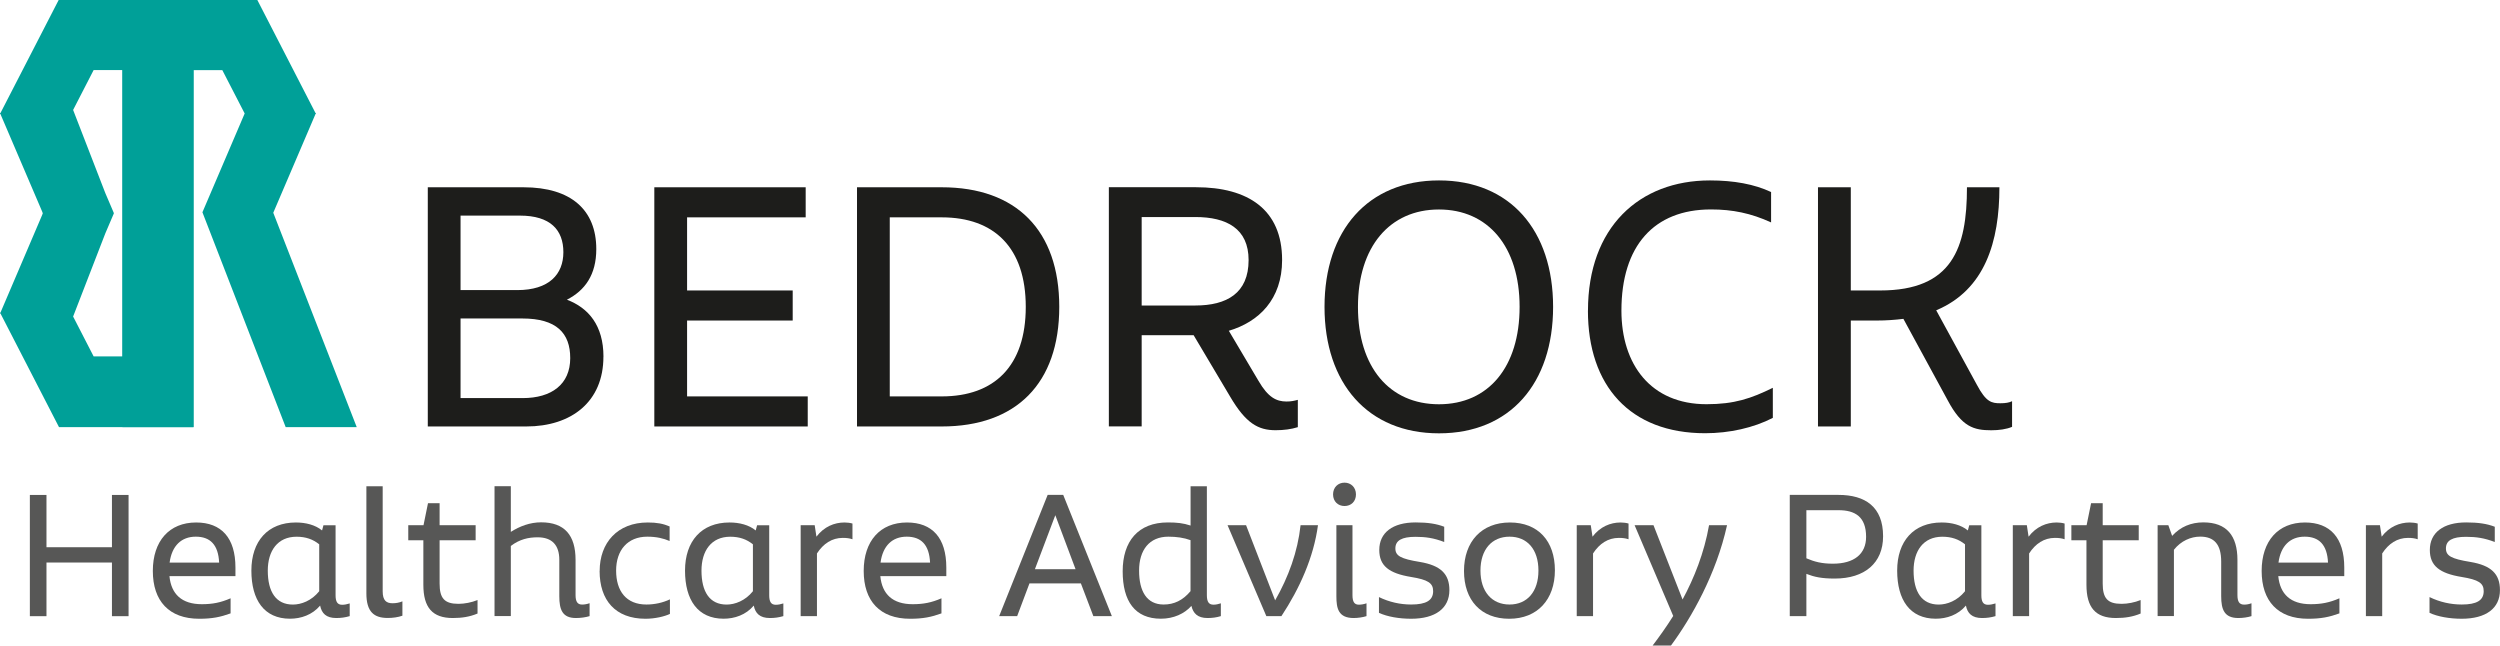 <?xml version="1.0" encoding="UTF-8"?>
<svg id="Capa_2" data-name="Capa 2" xmlns="http://www.w3.org/2000/svg" viewBox="0 0 473.89 122.37">
  <g id="Capa_1-2" data-name="Capa 1">
    <g>
      <g>
        <polygon points="36.68 80.96 36.68 13.29 42.14 13.29 46.38 21.51 38.37 40.24 54.15 80.96 67.62 80.96 51.8 40.33 59.81 21.6 59.89 21.6 59.85 21.51 59.89 21.42 59.8 21.42 48.78 0 23.21 0 23.21 6.19 23.21 13.29 23.21 80.96 36.68 80.96" style="fill: #00a098;"/>
        <path d="M36.68,80.96v-2.28h0V0H11.12L.09,21.42H0l.04.1-.05.09h.09l7.91,18.49.12.33-.13.35L.09,59.25h-.09l.05.09-.04.1h.09l11.08,21.52h25.51ZM21.59,40.43l-.07-.19-1.56-3.65-6.1-15.75,3.89-7.56h5.46v54.28h-5.46l-3.89-7.56,6.1-15.75,1.56-3.65.07-.19Z" style="fill: #00a098;"/>
      </g>
      <g>
        <path d="M114.38,67.63c0,8.49-6.02,13.21-14.64,13.21h-18.65v-45.34h18.14c9.07,0,13.8,4.34,13.8,11.72,0,4.86-2.14,7.84-5.57,9.59,4.08,1.55,6.93,4.86,6.93,10.82ZM87.3,40.87v14.12h10.75c6.02,0,8.74-2.98,8.74-7.19s-2.46-6.93-8.23-6.93h-11.27ZM108.09,67.88c0-4.73-2.59-7.51-9.07-7.51h-11.72v15.09h11.79c5.44,0,9-2.59,9-7.58Z" style="fill: #1d1d1b;"/>
        <path d="M153.11,75.14v5.7h-29.08v-45.34h28.69v5.7h-22.48v13.86h20.02v5.7h-20.02v14.38h22.86Z" style="fill: #1d1d1b;"/>
        <path d="M200.79,58.17c0,14.51-8.16,22.67-22.28,22.67h-16.06v-45.34h16.06c14.12,0,22.28,8.16,22.28,22.67ZM194.44,58.17c0-11.21-5.96-16.97-15.93-16.97h-9.85v33.94h9.85c9.98,0,15.93-5.76,15.93-16.97Z" style="fill: #1d1d1b;"/>
        <path d="M246.01,75.79v5.18c-1.23.39-2.66.58-4.21.58-3.3,0-5.64-1.3-8.61-6.35l-6.93-11.66h-9.85v17.29h-6.22v-45.34h16.52c9.85,0,16.32,4.21,16.32,13.8,0,7.45-4.4,11.72-10.1,13.41l5.64,9.52c1.81,3.11,3.37,3.89,5.31,3.89.84,0,1.43-.13,2.14-.32ZM216.41,57.91h10.17c5.96,0,10.1-2.33,10.1-8.61,0-5.96-4.15-8.16-10.1-8.16h-10.17v16.78Z" style="fill: #1d1d1b;"/>
        <path d="M294.4,58.17c0,14.51-8.16,23.97-21.63,23.97s-21.7-9.46-21.7-23.97,8.23-23.97,21.7-23.97,21.63,9.46,21.63,23.97ZM257.41,58.17c0,11.4,5.96,18.46,15.35,18.46s15.29-7.06,15.29-18.46-5.96-18.46-15.29-18.46-15.35,7.06-15.35,18.46Z" style="fill: #1d1d1b;"/>
        <path d="M301.01,58.88c0-15.8,9.72-24.68,23.12-24.68,4.53,0,8.42.71,11.59,2.2v5.76c-3.82-1.75-7.32-2.46-11.4-2.46-10.82,0-16.97,6.93-16.97,19.17,0,10.23,5.57,17.75,16.13,17.75,5.31,0,8.49-1.1,12.57-3.11v5.7c-3.63,1.88-8.23,2.91-12.83,2.91-14.25,0-22.22-9-22.22-23.25Z" style="fill: #1d1d1b;"/>
        <path d="M381.4,76.05v4.86c-1.04.45-2.46.65-3.95.65-3.3,0-5.57-.65-8.23-5.64l-8.42-15.48c-1.55.19-3.24.32-5.05.32h-4.92v20.08h-6.22v-45.34h6.22v19.56h5.57c13.67,0,16.45-8.03,16.45-19.56h6.15c0,10.3-2.72,19.43-11.98,23.32l7.71,14.12c1.75,3.3,2.79,3.5,4.47,3.5.97,0,1.68-.13,2.2-.39Z" style="fill: #1d1d1b;"/>
      </g>
      <g>
        <path d="M24.37,93.82v22.98h-3.15v-10.17h-12.41v10.17h-3.15v-22.98h3.15v9.91h12.41v-9.91h3.15Z" style="fill: #575756;"/>
        <path d="M44.63,107.57v1.64h-12.51c.33,3.41,2.33,5.32,6.14,5.32,2,0,3.58-.3,5.45-1.12v2.86c-1.9.69-3.48,1.02-5.94,1.02-5.74,0-8.8-3.38-8.8-9.06s3.12-9.19,8.21-9.19c4.79,0,7.45,2.92,7.45,8.53ZM32.15,106.65h9.39c-.16-3.41-1.71-4.92-4.43-4.92s-4.53,1.71-4.96,4.92Z" style="fill: #575756;"/>
        <path d="M66.29,114.36v2.43c-.89.26-1.67.36-2.56.36-1.9,0-2.76-.89-3.05-2.36-1.48,1.77-3.64,2.49-5.71,2.49-4.89,0-7.32-3.54-7.32-9.12s3.12-9.12,8.44-9.12c1.87,0,3.68.46,4.96,1.51l.26-.98h2.3v13.26c0,1.21.33,1.81,1.25,1.81.46,0,.92-.1,1.44-.26ZM60.51,112.07v-8.89c-1.18-.95-2.53-1.44-4.3-1.44-3.58,0-5.45,2.66-5.45,6.43,0,4,1.54,6.43,4.76,6.43,1.58,0,3.54-.72,4.99-2.53Z" style="fill: #575756;"/>
        <path d="M69.45,112.49v-20.32h3.09v19.92c0,1.74.69,2.26,1.87,2.26.62,0,1.25-.1,1.87-.36v2.72c-.82.3-1.84.43-2.79.43-2.59,0-4.04-1.15-4.04-4.66Z" style="fill: #575756;"/>
        <path d="M90.52,113.74v2.56c-1.48.62-2.95.85-4.69.85-3.87,0-5.58-2-5.58-6.3v-8.44h-2.86v-2.86h2.89l.85-4.17h2.2v4.17h6.83v2.86h-6.83v8.21c0,2.79.92,3.84,3.58,3.84,1.12,0,2.49-.26,3.61-.72Z" style="fill: #575756;"/>
        <path d="M111.76,114.36v2.43c-.75.23-1.71.36-2.59.36-2.59,0-3.15-1.61-3.15-4.14v-6.89c0-2.79-1.38-4.27-4.1-4.27-1.74,0-3.41.36-5.09,1.64v13.29h-3.09v-24.62h3.09v8.66c1.71-1.08,3.64-1.81,5.74-1.81,4.43,0,6.53,2.43,6.53,7.12v6.66c0,1.25.36,1.81,1.25,1.81.43,0,.98-.1,1.41-.26Z" style="fill: #575756;"/>
        <path d="M113.67,108.23c0-5.35,3.38-9.19,9.12-9.19,1.71,0,2.95.23,4.14.75v2.76c-1.15-.49-2.46-.82-4.23-.82-3.74,0-5.91,2.56-5.91,6.43s1.9,6.43,5.74,6.43c1.54,0,3.09-.33,4.46-.98v2.76c-1.02.49-2.86.92-4.63.92-5.71,0-8.7-3.51-8.7-9.06Z" style="fill: #575756;"/>
        <path d="M148.49,114.36v2.43c-.89.26-1.67.36-2.56.36-1.9,0-2.76-.89-3.05-2.36-1.48,1.77-3.64,2.49-5.71,2.49-4.89,0-7.32-3.54-7.32-9.12s3.12-9.12,8.44-9.12c1.87,0,3.68.46,4.96,1.51l.26-.98h2.3v13.26c0,1.21.33,1.81,1.25,1.81.46,0,.92-.1,1.44-.26ZM142.72,112.07v-8.89c-1.18-.95-2.53-1.44-4.3-1.44-3.58,0-5.45,2.66-5.45,6.43,0,4,1.54,6.43,4.76,6.43,1.58,0,3.54-.72,4.99-2.53Z" style="fill: #575756;"/>
        <path d="M161.59,99.23v2.99c-.59-.2-1.15-.26-1.84-.26-2.04,0-3.68,1.08-4.89,2.95v11.88h-3.09v-17.23h2.66l.33,2.17c1.44-1.9,3.41-2.69,5.32-2.69.49,0,1.08.07,1.51.2Z" style="fill: #575756;"/>
        <path d="M179.38,107.57v1.64h-12.51c.33,3.41,2.33,5.32,6.14,5.32,2,0,3.58-.3,5.45-1.12v2.86c-1.9.69-3.48,1.02-5.94,1.02-5.74,0-8.8-3.38-8.8-9.06s3.12-9.19,8.21-9.19c4.79,0,7.45,2.92,7.45,8.53ZM166.91,106.65h9.39c-.16-3.41-1.71-4.92-4.43-4.92s-4.53,1.71-4.96,4.92Z" style="fill: #575756;"/>
        <path d="M204.89,110.59h-9.75l-2.33,6.2h-3.41l9.19-22.98h2.95l9.22,22.98h-3.51l-2.36-6.2ZM203.88,107.9l-3.84-10.24-3.87,10.24h7.71Z" style="fill: #575756;"/>
        <path d="M231.42,114.36v2.43c-.85.26-1.64.36-2.53.36-1.87,0-2.72-.89-3.05-2.3-1.31,1.48-3.38,2.43-5.78,2.43-4.92,0-7.25-3.31-7.25-8.99s2.92-9.26,8.57-9.26c1.71,0,2.92.13,4.3.59v-7.45h3.09v20.64c0,1.21.33,1.81,1.25,1.81.46,0,.92-.1,1.41-.26ZM225.67,112.07v-9.68c-1.25-.46-2.66-.66-4.2-.66-3.61,0-5.55,2.53-5.55,6.43s1.44,6.43,4.66,6.43c1.97,0,3.64-.79,5.09-2.53Z" style="fill: #575756;"/>
        <path d="M249.83,99.56c-.82,6.07-3.45,11.95-6.93,17.23h-2.86l-7.35-17.23h3.51l5.51,14.24c2.53-4.43,4.27-9.19,4.82-14.24h3.28Z" style="fill: #575756;"/>
        <path d="M254.86,95.92c-1.21,0-2.17-.85-2.17-2.2s.95-2.23,2.17-2.23,2.17.89,2.17,2.23-.92,2.2-2.17,2.2ZM259.03,114.36v2.43c-.72.23-1.67.36-2.43.36-2.92,0-3.28-1.84-3.28-4.14v-13.46h3.05v13.26c0,1.31.39,1.81,1.21,1.81.46,0,1.02-.1,1.44-.26Z" style="fill: #575756;"/>
        <path d="M261.39,116.17v-2.99c1.94.95,4.04,1.41,6.1,1.41,2.86,0,4.17-.79,4.17-2.53,0-1.54-.98-2.17-4.17-2.69-4.23-.69-6.04-2.13-6.04-5.12,0-3.28,2.53-5.22,6.89-5.22,2.33,0,3.97.26,5.42.82v2.89c-2-.76-3.51-.98-5.45-.98-2.59,0-3.81.69-3.81,2.2,0,1.41,1.02,1.97,4.63,2.56,3.94.66,5.61,2.26,5.61,5.35,0,3.45-2.66,5.42-7.25,5.42-2.26,0-4.53-.39-6.1-1.12Z" style="fill: #575756;"/>
        <path d="M277.51,108.23c0-5.58,3.35-9.19,8.7-9.19s8.53,3.51,8.53,9.06-3.32,9.19-8.66,9.19-8.57-3.51-8.57-9.06ZM291.62,108.16c0-4.04-2.13-6.43-5.48-6.43s-5.51,2.43-5.51,6.43,2.17,6.43,5.51,6.43,5.48-2.43,5.48-6.43Z" style="fill: #575756;"/>
        <path d="M308.7,99.23v2.99c-.59-.2-1.15-.26-1.84-.26-2.04,0-3.68,1.08-4.89,2.95v11.88h-3.09v-17.23h2.66l.33,2.17c1.44-1.9,3.41-2.69,5.32-2.69.49,0,1.08.07,1.51.2Z" style="fill: #575756;"/>
        <path d="M327.37,99.56c-2.03,9.22-6.73,17.53-10.63,22.81h-3.48c1.25-1.64,2.59-3.51,3.91-5.61l-7.32-17.2h3.58l5.51,14.08c2.2-4.07,4.1-8.83,5.02-14.08h3.41Z" style="fill: #575756;"/>
        <path d="M356.95,101.66c0,5.05-3.48,8.01-9.16,8.01-2.49,0-3.87-.3-5.38-.89v8.01h-3.15v-22.98h9.22c5.09,0,8.47,2.26,8.47,7.84ZM353.73,101.76c0-3.81-2.1-5.05-5.22-5.05h-6.1v9.12c1.54.66,2.92,1.02,5.02,1.02,4.04,0,6.3-1.84,6.3-5.09Z" style="fill: #575756;"/>
        <path d="M378.26,114.36v2.43c-.89.26-1.67.36-2.56.36-1.9,0-2.76-.89-3.05-2.36-1.48,1.77-3.64,2.49-5.71,2.49-4.89,0-7.32-3.54-7.32-9.12s3.12-9.12,8.44-9.12c1.87,0,3.68.46,4.96,1.51l.26-.98h2.3v13.26c0,1.21.33,1.81,1.25,1.81.46,0,.92-.1,1.44-.26ZM372.48,112.07v-8.89c-1.18-.95-2.53-1.44-4.3-1.44-3.58,0-5.45,2.66-5.45,6.43,0,4,1.54,6.43,4.76,6.43,1.58,0,3.54-.72,4.99-2.53Z" style="fill: #575756;"/>
        <path d="M391.36,99.23v2.99c-.59-.2-1.15-.26-1.84-.26-2.04,0-3.68,1.08-4.89,2.95v11.88h-3.09v-17.23h2.66l.33,2.17c1.44-1.9,3.41-2.69,5.32-2.69.49,0,1.08.07,1.51.2Z" style="fill: #575756;"/>
        <path d="M405.77,113.74v2.56c-1.48.62-2.95.85-4.69.85-3.87,0-5.58-2-5.58-6.3v-8.44h-2.86v-2.86h2.89l.85-4.17h2.2v4.17h6.83v2.86h-6.83v8.21c0,2.79.92,3.84,3.58,3.84,1.12,0,2.49-.26,3.61-.72Z" style="fill: #575756;"/>
        <path d="M426.78,114.36v2.43c-.72.23-1.64.36-2.49.36-2.66,0-3.25-1.61-3.25-4.14v-6.56c0-3.28-1.35-4.73-3.97-4.73-1.77,0-3.64.79-4.99,2.49v12.57h-3.09v-17.23h2.03l.72,2.03c1.58-1.74,3.61-2.56,5.91-2.56,4.43,0,6.47,2.53,6.47,7.12v6.66c0,1.25.36,1.81,1.28,1.81.49,0,.95-.1,1.38-.26Z" style="fill: #575756;"/>
        <path d="M444.37,107.57v1.64h-12.51c.33,3.41,2.33,5.32,6.14,5.32,2,0,3.58-.3,5.45-1.12v2.86c-1.9.69-3.48,1.02-5.94,1.02-5.74,0-8.8-3.38-8.8-9.06s3.12-9.19,8.21-9.19c4.79,0,7.45,2.92,7.45,8.53ZM431.9,106.65h9.39c-.16-3.41-1.71-4.92-4.43-4.92s-4.53,1.71-4.96,4.92Z" style="fill: #575756;"/>
        <path d="M458.29,99.23v2.99c-.59-.2-1.15-.26-1.84-.26-2.04,0-3.68,1.08-4.89,2.95v11.88h-3.09v-17.23h2.66l.33,2.17c1.44-1.9,3.41-2.69,5.32-2.69.49,0,1.08.07,1.51.2Z" style="fill: #575756;"/>
        <path d="M460.53,116.17v-2.99c1.94.95,4.04,1.41,6.1,1.41,2.86,0,4.17-.79,4.17-2.53,0-1.54-.98-2.17-4.17-2.69-4.23-.69-6.04-2.13-6.04-5.12,0-3.28,2.53-5.22,6.89-5.22,2.33,0,3.97.26,5.42.82v2.89c-2-.76-3.51-.98-5.45-.98-2.59,0-3.81.69-3.81,2.2,0,1.41,1.02,1.97,4.63,2.56,3.94.66,5.61,2.26,5.61,5.35,0,3.45-2.66,5.42-7.25,5.42-2.26,0-4.53-.39-6.1-1.12Z" style="fill: #575756;"/>
      </g>
    </g>
  </g>
</svg>